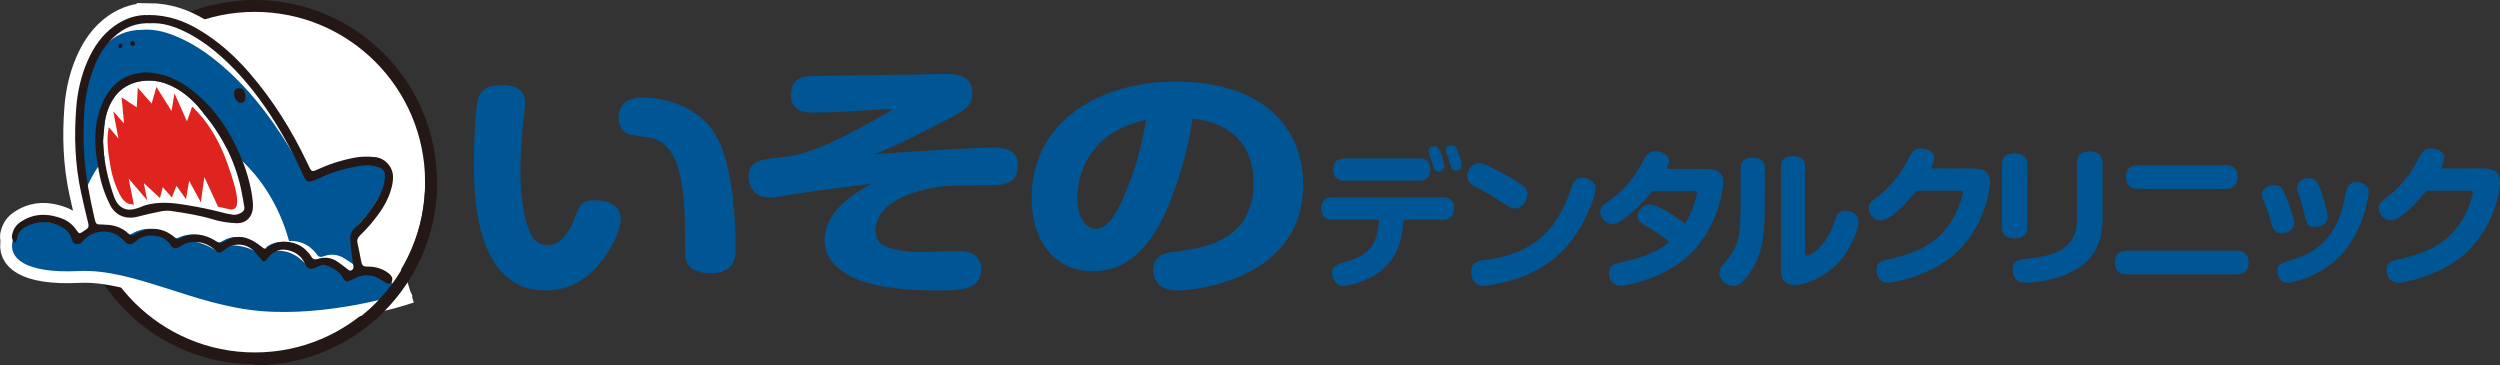 <?xml version="1.0" encoding="UTF-8"?>
<svg id="_レイヤー_2" data-name="レイヤー 2" xmlns="http://www.w3.org/2000/svg" viewBox="0 0 598.04 87.37">
  <rect x="0" y="0" width="598.04" height="87.37" fill="#333333" stroke="none"/>
  <defs>
    <style>
      .cls-1 {
        stroke: #231815;
        stroke-miterlimit: 10;
        stroke-width: 2.84px;
      }

      .cls-1, .cls-2 {
        fill: none;
      }

      .cls-3, .cls-4 {
        fill: #fff;
      }

      .cls-4, .cls-5, .cls-6, .cls-7 {
        fill-rule: evenodd;
      }

      .cls-8, .cls-5 {
        fill: #005694;
      }

      .cls-6 {
        fill: #df231f;
      }

      .cls-2 {
        stroke: #fff;
        stroke-linecap: square;
        stroke-width: 5.67px;
      }

      .cls-7 {
        fill: #231815;
      }
    </style>
  </defs>
  <g id="_レイヤー_1-2" data-name="レイヤー 1">
    <path class="cls-3" d="M103.12,43.8c0,23.28-18.87,42.16-42.15,42.16s-42.16-18.87-42.16-42.16S37.68,1.64,60.96,1.64s42.15,18.87,42.15,42.15"/>
    <path class="cls-1" d="M103.12,43.57c0,23.28-18.87,42.16-42.15,42.16s-42.16-18.87-42.16-42.16S37.68,1.42,60.96,1.42s42.15,18.87,42.15,42.15Z"/>
    <path class="cls-2" d="M34.05,7.13c-3.65-.02-6.68,1.3-9.16,3.92-1.73,1.82-3.02,3.9-3.87,6.22-1.39,3.76-2.12,7.65-2.18,11.65-.09,6.19.54,12.31,1.96,18.35.56,2.38,1.22,4.75,1.89,7.1.43,1.51.56,1.61,2.15,1.49,2.33-.17,4.45.28,6.26,1.78.66.55,1.11.42,1.79-.01,3.21-2.02,6.58-1.87,9.54.36.47.35.83.46,1.37.15,2.98-1.71,5.95-1.31,8.79.28.86.48,1.32.33,2.02-.15,1.71-1.17,3.58-1.53,5.62-.9,1.26.38,2.33,1.04,3.38,1.78.74.53.76.51,1.55-.01.14-.1.27-.21.41-.31,2.83-2.02,6.85-1.26,8.83.54.44.4.91.8,1.23,1.28.48.74.91,1,1.87.64,1.58-.59,3.22-.46,4.71.43.87.53,1.72,1.1,2.55,1.68.3.21.57.4.92.22.45-.22.53-.62.44-1.07-.23-1.16-.49-2.31-.7-3.47-.17-.91-.28-1.83-.4-2.75-.15-1.16.22-2.11,1.06-2.97,1.67-1.71,3.03-3.66,4.25-5.71.92-1.53,1.71-3.13,2.09-4.88.15-.73.22-1.51.18-2.25-.05-.92-.6-1.55-1.53-1.83-1.43-.43-2.87-.47-4.33-.18-3.29.67-6.47,1.66-9.45,3.21-.68.36-1.38.69-2.09.99-1.1.47-1.57.32-2.14-.63-.26-.44-.49-.89-.73-1.34-2.08-3.89-4.37-7.66-6.92-11.27-3.55-5.01-7.51-9.67-12.2-13.69-3.44-2.96-7.17-5.52-11.43-7.23-2.48-1-5.05-1.64-7.76-1.43Z"/>
    <path class="cls-2" d="M34.57,31.63c-6.75,2.03-11.75,7.47-14.35,14.61.38,1.98.81,3.94,1.26,5.9.35,1.53.47,1.63,2.07,1.6,2.33-.04,4.43.51,6.15,2.1.63.58,1.08.48,1.79.08,3.32-1.85,6.67-1.52,9.51.86.45.38.81.5,1.36.22,3.07-1.55,6.02-.99,8.77.74.83.52,1.3.4,2.03-.04,1.77-1.07,3.65-1.34,5.67-.6,1.24.45,2.27,1.16,3.28,1.96.71.56.73.55,1.55.07.15-.09.28-.2.43-.29,1.57-1.01,3.45-1.18,5.14-.84-.16-.61-.33-1.23-.52-1.84-5.43-17.56-20.71-28.55-34.13-24.53Z"/>
    <path class="cls-2" d="M53.96,51.03c.58.09,1.15.25,1.74.33.79.11,1.5-.14,2.15-.57.46-.3.7-.72.6-1.28-.29-1.58-.53-3.16-.88-4.72-1.53-6.71-4.61-12.64-9.04-17.89-.16-.19-6.16-8.85-14.79-7.48-8.63,1.37-8.79,11.01-8.84,11.37-.14,1-.17,2.01-.24,2.94.13,4.77,1.14,9.27,2.75,13.65.09.24.2.46.32.69.92,1.71,2.6,2.44,4.46,1.93.49-.13.97-.29,1.45-.46,0,0,2.86-1.65,9.18-.76,6.32.89,11.15,2.26,11.15,2.26Z"/>
    <path class="cls-2" d="M37.41,20.79l3.62,5.76.71-4.22,2.98,6.71,1.24-3.54s.2.19.31.29c3.19,3.09,5.5,6.85,7.26,11.02,1.07,2.53,2.98,8.35,3.12,10.1.14,1.75.22,3.05-1.24,3.23-.18.02-3.26-.7-3.26-.7l-3.27-7.11-.83,6.08-2.8-5.16-.76,4.39-2.28-3.2-1.1,2.8-2.17-2.47-.67,2.6-3.87-3.58.81,4.12-4.44-5.2,1.25,6.23s-.94-.09-1.12-.16c-.97-.34-1.72-1.15-2.33-2.39-1.01-2.03-1.73-4.18-2.12-6.42-.29-1.69-.58-3.39-.68-5.09-.12-1.44-.01-2.84.18-4.07.02-.14.07-.42.07-.42l2.33,2.79-1.27-6.57,2.6,2.92-.59-6.24,3.62,2.38.24-4.69,3.33,3.8,1.13-3.98Z"/>
    <path class="cls-2" d="M95.44,70.5s-16.88,5.25-32.98,3.92c-16.1-1.33-30.44-10.22-43.62-9.58-13.18.64-16.82-3.29-15.81-7.19,0,0,1.26-5.12,7.84-4.58,6.59.53,7.53,4.69,7.53,4.69,0,0,2.95-3.88,6.61-2.88,3.65,1,6.08,2.75,6.08,2.75,0,0,2.7-2.69,5.14-2.43,2.44.26,5.1,3.45,5.1,3.45,0,0,1.23-1.7,4.89-.94,3.66.76,5.35,2.23,5.35,2.23,0,0,.74-1.7,5.13-1.18,4.39.52,6.57,2.98,6.57,2.98,0,0,.5-2.2,4.41-1.68,3.9.51,6.07,3.95,6.07,3.95,0,0,1.24-2.92,4.41-1.92,3.17,1,4.12,4.42,4.12,4.42,0,0,9.3-4.09,12.67,3.02"/>
    <path class="cls-2" d="M35.47,3.58c4.82.02,8.59,1.44,12.12,3.53,4.62,2.73,8.57,6.28,12.08,10.33,5.62,6.49,10.11,13.72,13.8,21.45,1.21,2.54.85,2.37,3.5,1.21,2.41-1.06,4.91-1.79,7.48-2.32,1.76-.36,3.53-.38,5.29-.2,2.3.24,4.17,2.21,4.27,4.55.04.91-.1,1.85-.33,2.74-.87,3.45-2.91,6.25-5.15,8.91-.76.9-1.61,1.73-2.44,2.57-.52.52-.75,1.04-.57,1.81.35,1.47.6,2.97.9,4.46.17.83.48,1.17,1.38,1.15,1.84-.03,3.52.4,5,1.48.4.29.79.68.98,1.11.14.32.06.84-.11,1.17-.22.42-.72.42-1.12.23-.45-.22-.88-.49-1.3-.78-2.09-1.38-4.25-1.48-6.48-.36-.23.11-.45.24-.68.35-1.16.52-1.49.51-2.07-.55-.84-1.54-2.3-2.17-3.74-2.86-.56-.26-1.15-.25-1.72,0-.39.17-.76.36-1.16.51-1.2.43-1.91.24-2.46-.99-.8-1.78-2.15-2.76-3.97-3.21-1.81-.44-3.33.08-4.56,1.46-.28.31-.5.68-.79.98-.27.27-.62.29-.89,0-.62-.69-1.18-1.44-1.82-2.11-.97-1-2.15-1.6-3.58-1.68-1.14-.06-2.18.2-3.1.87-.41.3-.81.62-1.24.87-.39.24-.82.19-1.18-.1-.33-.26-.62-.58-.95-.83-1.72-1.31-3.69-1.68-5.76-1.32-.79.14-1.51.7-2.24,1.09-.86.46-1.48.43-1.96-.37-.92-1.55-2.35-2.14-3.99-2.33-1.65-.19-3.16.17-4.46,1.34-1.11.99-1.73.95-2.78-.13-.78-.8-1.56-1.52-2.66-1.85-2.56-.79-4.83-.34-6.8,1.5-.31.29-.55.65-.89.9-.71.51-1.86.21-2.06-.65-.38-1.63-1.38-2.66-2.8-3.38-1.88-.96-3.87-1.2-5.91-.77-.81.17-1.63.48-2.36.87-1.07.57-1.89,1.41-2.07,2.71-.04.32-.2.63-.33.94-.02.06-.15.12-.21.11-.15-.02-.39-.06-.42-.15-.14-.47-.38-.98-.31-1.43.21-1.28.79-2.4,1.88-3.18,2.08-1.48,4.41-2.08,6.93-1.76,1.08.14,2.15.43,3.17.81,1.55.57,2.74,1.63,3.65,3.02.39.6.62.59,1.24.19.28-.18.55-.39.84-.57.6-.35.72-.81.55-1.49-.61-2.45-1.18-4.92-1.72-7.39-1.47-6.74-1.69-13.57-1.14-20.4.3-3.79,1.15-7.51,2.68-11.02,1.48-3.37,3.5-6.35,6.58-8.51,2.59-1.81,5.44-2.65,7.96-2.49ZM36.29,5.57c-3.59-.21-6.64.95-9.22,3.44-1.8,1.73-3.17,3.73-4.14,6.01-1.56,3.68-2.49,7.53-2.77,11.52-.42,6.18-.13,12.33.95,18.42.43,2.41.94,4.8,1.48,7.19.35,1.54.46,1.64,2.04,1.6,2.3-.05,4.36.51,6.06,2.1.62.58,1.07.47,1.76.08,3.27-1.85,6.57-1.52,9.36.86.44.38.8.51,1.34.22,3.02-1.55,5.92-1,8.63.73.82.52,1.28.4,2-.04,1.74-1.07,3.6-1.34,5.58-.61,1.21.45,2.24,1.16,3.23,1.96.7.56.72.55,1.52.07.14-.09.28-.19.42-.29,2.89-1.87,6.8-.9,8.65,1,.41.42.85.85,1.14,1.35.44.76.84,1.05,1.81.74,1.59-.51,3.19-.29,4.61.68.83.57,1.63,1.19,2.42,1.81.28.22.54.43.89.27.45-.2.55-.59.49-1.05-.17-1.17-.36-2.33-.5-3.51-.11-.92-.18-1.85-.25-2.77-.09-1.17.32-2.1,1.2-2.91,1.74-1.62,3.18-3.5,4.49-5.48.98-1.48,1.85-3.04,2.31-4.77.19-.72.3-1.49.29-2.24,0-.92-.51-1.58-1.4-1.91-1.38-.5-2.8-.62-4.24-.4-3.27.49-6.45,1.32-9.46,2.71-.69.32-1.39.62-2.1.88-1.1.41-1.56.24-2.07-.74-.24-.45-.44-.91-.65-1.37-1.84-4-3.88-7.88-6.2-11.62-3.22-5.19-6.87-10.04-11.26-14.3-3.23-3.13-6.75-5.89-10.85-7.82-2.39-1.13-4.88-1.9-7.55-1.83Z"/>
    <path class="cls-2" d="M34.77,17.28c4.44.17,7.83,1.77,10.92,4.11,5.46,4.15,9.14,9.65,11.81,15.88,1.34,3.11,2.32,6.34,2.82,9.69.12.83.22,1.68.19,2.52-.08,2.41-1.64,4.01-4.03,3.91-1.83-.08-3.71-.35-5.46-.89-3.33-1.02-6.73-1.54-10.15-2.04-.82-.12-1.69-.03-2.51.13-1.82.36-3.63.77-5.42,1.24-2.79.73-5.31-.24-6.61-2.81-1.26-2.49-2.16-5.14-2.65-7.89-.36-2.07-.73-4.17-.85-6.26-.2-3.49.26-6.96,1.65-10.16,1.45-3.35,3.78-6.02,7.54-6.97,1.05-.27,2.15-.36,2.76-.46ZM53.96,51.03c.58.09,1.15.25,1.74.33.79.11,1.5-.14,2.15-.57.46-.3.7-.72.6-1.28-.29-1.58-.53-3.16-.88-4.72-1.53-6.71-4.61-12.64-9.04-17.89-.16-.19-6.16-8.85-14.79-7.48-8.63,1.37-8.79,11.01-8.84,11.37-.14,1-.17,2.01-.24,2.94.13,4.77,1.14,9.27,2.75,13.65.09.24.2.46.32.69.92,1.71,2.6,2.44,4.46,1.93.49-.13.97-.29,1.45-.46,0,0,2.86-1.65,9.18-.76,6.32.89,11.15,2.26,11.15,2.26Z"/>
    <path class="cls-2" d="M58.77,23c-.04.37-.04.54-.07.71-.13.79-1.13,1.16-1.78.66-.73-.56-.93-1.36-.95-2.22,0-.46.49-.96.95-1.04.63-.11,1.3.13,1.51.64.19.45.26.96.34,1.25Z"/>
    <path class="cls-2" d="M32.27,10.71c-.11.08-.28.3-.46.32-.41.04-.76-.39-.64-.79.05-.18.3-.38.48-.41.43-.06.71.32.62.88Z"/>
    <path class="cls-2" d="M28.75,10.39c.5.11.62.41.51.74-.05.18-.32.41-.47.4-.4-.02-.5-.37-.4-.7.05-.18.26-.32.36-.45Z"/>
    <path class="cls-5" d="M34.05,7.13c-3.65-.02-6.68,1.3-9.16,3.92-1.73,1.82-3.02,3.9-3.87,6.22-1.39,3.76-2.12,7.65-2.18,11.65-.09,6.19.54,12.31,1.96,18.35.56,2.38,1.22,4.75,1.89,7.1.43,1.51.56,1.61,2.15,1.49,2.33-.17,4.45.28,6.26,1.78.66.55,1.11.42,1.79-.01,3.21-2.02,6.58-1.87,9.54.36.47.35.83.46,1.37.15,2.98-1.71,5.95-1.31,8.79.28.86.48,1.32.33,2.02-.15,1.71-1.17,3.58-1.53,5.62-.9,1.26.38,2.33,1.04,3.38,1.78.74.53.76.51,1.55-.01.14-.1.27-.21.41-.31,2.83-2.02,6.85-1.26,8.83.54.44.4.91.8,1.23,1.28.48.74.91,1,1.87.64,1.58-.59,3.22-.46,4.71.43.87.53,1.72,1.1,2.55,1.68.3.21.57.4.92.22.45-.22.53-.62.44-1.07-.23-1.16-.49-2.31-.7-3.47-.17-.91-.28-1.83-.4-2.75-.15-1.16.22-2.11,1.06-2.97,1.67-1.71,3.03-3.66,4.25-5.71.92-1.53,1.71-3.13,2.09-4.88.15-.73.22-1.51.18-2.25-.05-.92-.6-1.55-1.53-1.83-1.43-.43-2.87-.47-4.33-.18-3.29.67-6.47,1.66-9.45,3.21-.68.36-1.38.69-2.09.99-1.1.47-1.57.32-2.14-.63-.26-.44-.49-.89-.73-1.34-2.08-3.89-4.37-7.66-6.92-11.27-3.55-5.01-7.51-9.67-12.2-13.69-3.44-2.96-7.17-5.52-11.43-7.23-2.48-1-5.05-1.64-7.76-1.43"/>
    <path class="cls-3" d="M34.57,31.63c-6.75,2.03-11.75,7.47-14.35,14.61.38,1.98.81,3.94,1.26,5.9.35,1.53.47,1.63,2.07,1.6,2.33-.04,4.43.51,6.15,2.1.63.58,1.08.48,1.79.08,3.32-1.85,6.67-1.52,9.51.86.45.38.81.5,1.36.22,3.07-1.55,6.02-.99,8.77.74.83.52,1.3.4,2.03-.04,1.77-1.07,3.65-1.34,5.67-.6,1.24.45,2.27,1.16,3.28,1.96.71.56.73.55,1.55.07.15-.09.28-.2.43-.29,1.57-1.01,3.45-1.18,5.14-.84-.16-.61-.33-1.23-.52-1.84-5.43-17.56-20.71-28.55-34.13-24.53"/>
    <path class="cls-4" d="M53.96,51.03c.58.09,1.15.25,1.74.33.79.11,1.5-.14,2.15-.57.46-.3.7-.72.6-1.28-.29-1.58-.53-3.16-.88-4.72-1.53-6.71-4.61-12.64-9.04-17.89-.16-.19-6.16-8.85-14.79-7.48-8.63,1.37-8.79,11.01-8.84,11.37-.14,1-.17,2.01-.24,2.94.13,4.77,1.14,9.27,2.75,13.65.09.24.2.46.32.69.92,1.71,2.6,2.44,4.46,1.93.49-.13.97-.29,1.45-.46,0,0,2.86-1.65,9.18-.76,6.32.89,11.15,2.26,11.15,2.26"/>
    <path class="cls-6" d="M37.41,20.79l3.62,5.76.71-4.22,2.98,6.71,1.24-3.54s.2.19.31.29c3.19,3.09,5.5,6.85,7.26,11.02,1.07,2.53,2.98,8.35,3.12,10.1.14,1.75.22,3.05-1.24,3.23-.18.02-3.26-.7-3.26-.7l-3.27-7.11-.83,6.08-2.8-5.16-.76,4.39-2.28-3.2-1.1,2.8-2.17-2.47-.67,2.6-3.87-3.58.81,4.12-4.44-5.2,1.25,6.23s-.94-.09-1.12-.16c-.97-.34-1.72-1.15-2.33-2.39-1.01-2.03-1.73-4.18-2.12-6.42-.29-1.69-.58-3.39-.68-5.09-.12-1.44-.01-2.84.18-4.07.02-.14.07-.42.07-.42l2.33,2.79-1.27-6.57,2.6,2.92-.59-6.24,3.62,2.38.24-4.69,3.33,3.8,1.13-3.98Z"/>
    <path class="cls-8" d="M95.44,70.5s-16.88,5.25-32.98,3.92c-16.1-1.33-30.44-10.22-43.62-9.58-13.18.64-16.82-3.29-15.81-7.19,0,0,1.26-5.12,7.84-4.58,6.59.53,7.53,4.69,7.53,4.69,0,0,2.95-3.88,6.61-2.88,3.65,1,6.08,2.75,6.08,2.75,0,0,2.7-2.69,5.14-2.43,2.44.26,5.1,3.45,5.1,3.45,0,0,1.23-1.7,4.89-.94,3.66.76,5.35,2.23,5.35,2.23,0,0,.74-1.7,5.13-1.18,4.39.52,6.57,2.98,6.57,2.98,0,0,.5-2.2,4.41-1.68,3.9.51,6.07,3.95,6.07,3.95,0,0,1.24-2.92,4.41-1.92,3.17,1,4.12,4.42,4.12,4.42,0,0,9.3-4.09,12.67,3.02"/>
    <path class="cls-7" d="M35.47,3.58c4.82.02,8.59,1.44,12.12,3.53,4.62,2.73,8.57,6.28,12.08,10.33,5.62,6.49,10.11,13.72,13.8,21.45,1.21,2.54.85,2.37,3.5,1.21,2.41-1.06,4.91-1.79,7.48-2.32,1.76-.36,3.53-.38,5.29-.2,2.3.24,4.17,2.21,4.27,4.55.04.91-.1,1.85-.33,2.74-.87,3.45-2.91,6.25-5.15,8.91-.76.9-1.61,1.73-2.44,2.57-.52.52-.75,1.04-.57,1.81.35,1.47.6,2.97.9,4.46.17.83.48,1.17,1.38,1.15,1.84-.03,3.52.4,5,1.48.4.29.79.68.98,1.11.14.32.06.84-.11,1.17-.22.42-.72.42-1.12.23-.45-.22-.88-.49-1.3-.78-2.09-1.38-4.25-1.48-6.48-.36-.23.11-.45.24-.68.35-1.16.52-1.49.51-2.07-.55-.84-1.54-2.3-2.17-3.74-2.86-.56-.26-1.15-.25-1.72,0-.39.17-.76.36-1.16.51-1.2.43-1.91.24-2.46-.99-.8-1.78-2.15-2.76-3.97-3.21-1.81-.44-3.33.08-4.56,1.46-.28.31-.5.68-.79.98-.27.27-.62.29-.89,0-.62-.69-1.18-1.44-1.82-2.11-.97-1-2.15-1.6-3.58-1.68-1.14-.06-2.18.2-3.1.87-.41.3-.81.62-1.24.87-.39.24-.82.19-1.18-.1-.33-.26-.62-.58-.95-.83-1.72-1.31-3.69-1.68-5.76-1.32-.79.14-1.51.7-2.24,1.09-.86.46-1.48.43-1.96-.37-.92-1.55-2.35-2.14-3.99-2.33-1.65-.19-3.16.17-4.46,1.34-1.11.99-1.73.95-2.78-.13-.78-.8-1.56-1.52-2.66-1.85-2.56-.79-4.83-.34-6.8,1.5-.31.29-.55.65-.89.9-.71.51-1.86.21-2.06-.65-.38-1.63-1.38-2.66-2.8-3.38-1.88-.96-3.87-1.2-5.91-.77-.81.17-1.63.48-2.36.87-1.07.57-1.89,1.41-2.07,2.71-.04.32-.2.63-.33.94-.02.06-.15.12-.21.11-.15-.02-.39-.06-.42-.15-.14-.47-.38-.98-.31-1.43.21-1.28.79-2.4,1.88-3.18,2.08-1.48,4.41-2.08,6.93-1.76,1.08.14,2.15.43,3.17.81,1.55.57,2.74,1.63,3.65,3.02.39.6.62.59,1.24.19.28-.18.55-.39.84-.57.6-.35.72-.81.55-1.49-.61-2.45-1.18-4.92-1.72-7.39-1.47-6.74-1.69-13.57-1.14-20.4.3-3.79,1.15-7.51,2.68-11.02,1.48-3.37,3.5-6.35,6.58-8.51,2.59-1.81,5.44-2.65,7.96-2.49M36.29,5.57c-3.59-.21-6.64.95-9.22,3.44-1.8,1.73-3.17,3.73-4.14,6.01-1.56,3.68-2.49,7.53-2.77,11.52-.42,6.18-.13,12.33.95,18.42.43,2.41.94,4.8,1.48,7.19.35,1.54.46,1.64,2.04,1.6,2.3-.05,4.36.51,6.06,2.1.62.58,1.07.47,1.76.08,3.27-1.85,6.57-1.52,9.36.86.44.38.8.51,1.34.22,3.02-1.55,5.92-1,8.63.73.82.52,1.28.4,2-.04,1.74-1.07,3.6-1.34,5.58-.61,1.21.45,2.24,1.16,3.23,1.96.7.56.72.55,1.52.07.14-.09.28-.19.42-.29,2.89-1.87,6.8-.9,8.65,1,.41.42.85.85,1.14,1.35.44.76.84,1.05,1.81.74,1.59-.51,3.19-.29,4.61.68.83.57,1.63,1.19,2.42,1.81.28.22.54.43.89.27.45-.2.55-.59.49-1.05-.17-1.17-.36-2.33-.5-3.51-.11-.92-.18-1.85-.25-2.77-.09-1.17.32-2.1,1.2-2.91,1.74-1.62,3.18-3.5,4.49-5.48.98-1.48,1.85-3.04,2.31-4.77.19-.72.3-1.49.29-2.24,0-.92-.51-1.58-1.4-1.91-1.38-.5-2.8-.62-4.24-.4-3.27.49-6.45,1.32-9.46,2.71-.69.32-1.39.62-2.1.88-1.1.41-1.56.24-2.07-.74-.24-.45-.44-.91-.65-1.37-1.84-4-3.88-7.88-6.2-11.62-3.22-5.19-6.87-10.04-11.26-14.3-3.23-3.13-6.75-5.89-10.85-7.82-2.39-1.13-4.88-1.9-7.55-1.83"/>
    <path class="cls-7" d="M34.77,17.28c4.44.17,7.83,1.77,10.92,4.11,5.46,4.15,9.14,9.65,11.81,15.88,1.34,3.11,2.32,6.34,2.82,9.69.12.83.22,1.68.19,2.52-.08,2.41-1.64,4.01-4.03,3.91-1.83-.08-3.71-.35-5.46-.89-3.33-1.02-6.73-1.54-10.15-2.04-.82-.12-1.69-.03-2.51.13-1.82.36-3.63.77-5.42,1.24-2.79.73-5.31-.24-6.61-2.81-1.26-2.49-2.16-5.14-2.65-7.89-.36-2.07-.73-4.17-.85-6.26-.2-3.49.26-6.96,1.65-10.16,1.45-3.35,3.78-6.02,7.54-6.97,1.05-.27,2.15-.36,2.76-.46M53.96,51.03c.58.09,1.15.25,1.74.33.79.11,1.5-.14,2.15-.57.46-.3.7-.72.6-1.28-.29-1.58-.53-3.16-.88-4.72-1.53-6.71-4.61-12.64-9.04-17.89-.16-.19-6.16-8.85-14.79-7.48-8.63,1.37-8.79,11.01-8.84,11.37-.14,1-.17,2.01-.24,2.94.13,4.77,1.14,9.27,2.75,13.65.09.24.2.46.32.69.92,1.71,2.6,2.44,4.46,1.93.49-.13.97-.29,1.45-.46,0,0,2.86-1.65,9.18-.76,6.32.89,11.15,2.26,11.15,2.26"/>
    <path class="cls-7" d="M58.77,23c-.04.37-.04.54-.07.71-.13.79-1.13,1.16-1.78.66-.73-.56-.93-1.36-.95-2.22,0-.46.49-.96.95-1.04.63-.11,1.3.13,1.51.64.19.45.26.96.34,1.25"/>
    <path class="cls-7" d="M32.27,10.71c-.11.08-.28.3-.46.32-.41.04-.76-.39-.64-.79.05-.18.3-.38.48-.41.43-.06.71.32.62.88"/>
    <path class="cls-7" d="M28.75,10.39c.5.11.62.41.51.74-.05.18-.32.41-.47.4-.4-.02-.5-.37-.4-.7.05-.18.26-.32.36-.45"/>
    <path class="cls-1" d="M103.12,43.8c0,23.28-18.87,42.16-42.15,42.16"/>
    <path class="cls-8" d="M125.63,24.75c0,.71-.43,4.01-.5,4.66-.21,2.12-.64,6.95-.64,11.31,0,8.43,1.49,14.03,3.12,16.32.57.77,1.7,1.59,3.34,1.59,3.12,0,5.04-2.71,6.39-6.19,1.21-3.24,1.7-4.54,5.11-4.54s6.04,1.53,6.04,4.3c0,3.95-3.69,9.43-5.75,11.67-1.49,1.59-5.25,5.6-12.35,5.6-17.04,0-17.04-23.87-17.04-30.76,0-3.12.28-12.91,1.07-15.14.99-3.01,3.41-3.18,6.1-3.18,5.11,0,5.11,3.54,5.11,4.36M163.9,59.87c0-11.31,0-24.63-7.81-26.81-.71-.18-4.05-.59-4.76-.71-1.63-.35-3.34-1.24-3.34-4.3,0-2.24,1.14-4.71,5.82-4.71,3.76,0,11.93,1.35,16.47,7.54,4.54,6.19,5.68,18.74,5.68,28.58,0,2.18-.21,5.89-5.96,5.89-6.1,0-6.1-3.42-6.1-5.48"/>
    <path class="cls-8" d="M236.87,35.29c2.63,0,6.6,0,6.6,4.3,0,4.72-3.55,4.72-7.46,4.72-8.8,0-12.21,0-17.82,1.89-3.41,1.18-8.73,3.83-8.73,8.96,0,2.24.99,3.24,2.84,3.95,2.77,1.06,6.18,1.18,8.09,1.18,1.42,0,7.53-.24,8.8-.24,1.14,0,5.54,0,5.54,4.3,0,5.13-5.04,5.13-10.79,5.13-3.62,0-9.94-.24-14.98-1.41-6.74-1.59-11.71-5.24-11.71-10.67,0-7.01,7.38-11.26,11.22-13.44-4.61.59-12.07,1.47-16.61,2.18-.99.12-5.33.88-6.18,1-.5.06-1,.12-1.42.12-3.2,0-5.18-1.95-5.18-5.01,0-3.77,3.05-4.12,7.03-4.54,4.54-.47,8.02-1.06,17.33-5.89,1.85-1,8.45-4.48,10.22-5.66-.78,0-1.92-.06-3.62.06-5.18.35-11.22.71-15.48.71-1.42,0-5.33,0-5.33-4.18s2.84-4.6,5.68-4.6c3.69-.06,20.16-.24,23.5-.3,1.21,0,6.46-.18,7.52-.18,1.99,0,6.68,0,6.68,4.54,0,2.36-.92,3.77-4.76,5.72-11.86,6.07-13.21,6.78-18.81,9.02,9.73-.83,25.84-1.65,27.83-1.65"/>
    <path class="cls-8" d="M274.83,57.63c-3.76,4.89-7.95,7.25-13.35,7.25-10.29,0-14.7-8.66-14.7-17.44,0-19.03,17.18-27.93,34.36-27.93,20.87,0,30.6,10.9,30.6,24.69,0,22.04-24.64,25.28-30.18,25.28s-5.68-4.18-5.68-4.83c0-3.77,3.19-4.18,5.54-4.48,5.96-.77,18.46-2.3,18.46-16.5,0-10.14-7.03-14.67-14.62-15.26-1.49,9.96-5.4,22.75-10.44,29.23M257.72,47.49c0,4.83,2.2,7.25,4.4,7.25,2.91,0,4.97-3.71,6.53-7.25,3.55-8.13,4.69-14.02,5.54-18.86-15.2,3.42-16.47,14.91-16.47,18.86"/>
    <path class="cls-8" d="M318.79,52.53c-.58,0-2.74,0-2.74-2.66s2.12-2.66,2.74-2.66h26.31c.58,0,2.74,0,2.74,2.63s-2.12,2.7-2.74,2.7h-9.36c-.18,2.81-.54,9.32-6.66,13.14-3.02,1.87-6.59,2.74-7.74,2.74-1.94,0-2.7-2.05-2.7-3.1,0-1.62,1.33-2.12,2.12-2.34,4.71-1.33,8.75-2.45,9.11-10.44h-11.09ZM339.45,37.91c.61,0,2.7,0,2.7,2.63s-2.05,2.66-2.7,2.66h-17.85c-.58,0-2.66,0-2.66-2.63s2.05-2.66,2.66-2.66h17.85ZM341.87,36.8c-.07-.29-.11-.5-.11-.68,0-1.04,1.23-1.15,1.4-1.15.79,0,1.12.61,1.48,1.58.72,1.87.86,2.88.86,3.24,0,1.26-1.26,1.26-1.37,1.26-.65,0-.9-.32-1.12-.76-.04-.14-.47-1.62-.58-1.91-.07-.25-.5-1.37-.58-1.58M346.01,36.51c-.07-.25-.11-.43-.11-.61,0-1.04,1.19-1.15,1.44-1.15.68,0,1.01.43,1.4,1.48.36.94.9,2.52.9,3.31,0,1.26-1.3,1.26-1.37,1.26-.86,0-.97-.25-1.69-2.66-.07-.25-.5-1.37-.57-1.62"/>
    <path class="cls-8" d="M353.84,38.99c.97,0,3.42,1.3,4.64,1.94,6.44,3.35,6.95,4.25,6.95,5.61,0,1.19-1.26,3.35-2.99,3.35-.68,0-1.19-.14-2.73-1.22-2.2-1.51-5.18-3.17-6.59-3.92-.97-.5-2.16-1.12-2.16-2.63,0-1.37,1.04-2.63,2.2-3.02.22-.07.43-.11.68-.11M381.7,45.18c0,1.69-2.45,8.6-6.88,13.68-4.79,5.47-10.33,7.38-13.79,8.35-2.02.54-4.9,1.19-6.19,1.19-2.34,0-2.92-2.09-2.92-3.35,0-2.16,1.3-2.59,3.2-2.84,9.21-1.19,16.41-4.71,20.59-16.67.79-2.3,1.04-3.02,2.66-3.02.22,0,.58,0,.97.11,1.04.29,2.34.9,2.34,2.55"/>
    <path class="cls-8" d="M395.23,45.76c-2.12,2.66-4.5,4.86-6.08,6.08-1.62,1.3-2.52,1.76-3.53,1.76-1.66,0-2.81-1.69-2.81-2.92,0-1.12.29-1.33,2.95-3.28,4-2.95,5.9-6.34,7.42-9.11.76-1.33,1.19-2.12,2.88-2.12,1.22,0,3.2.65,3.2,2.3,0,.5-.11.93-.57,1.94h9.76c3.74,0,3.78,2.38,3.78,3.35,0,1.29-1.26,11.88-9.54,18.46-5.94,4.68-13.89,6.16-15.01,6.16-1.87,0-2.77-1.51-2.77-3.1,0-1.83.9-2.05,3.38-2.66,2.92-.68,7.49-1.76,11.05-4.72-2.3-1.87-2.41-1.94-6.3-4.25-.9-.54-1.3-1.22-1.3-1.98,0-1.12,1.22-2.74,2.84-2.74,2.01,0,6.69,3.1,8.53,4.61,1.66-2.74,2.81-6.44,2.81-7.24,0-.58-.32-.58-1.22-.58h-9.47Z"/>
    <path class="cls-8" d="M422.17,48.17c0,7.78-.36,12.99-4.14,17.85-1.87,2.38-2.74,2.38-3.35,2.38-1.48,0-3.38-1.19-3.38-3.1,0-.58.14-1.15,1.08-2.23,3.42-3.92,4-5.65,4-15.15v-7.56c0-1.26.4-2.63,2.84-2.63,1.91,0,2.95.72,2.95,2.63v7.81ZM426.02,39.93c0-1.4.54-2.59,2.84-2.59,1.8,0,2.92.65,2.92,2.59v20.37c0,.47,0,.86.4.86,1.4,0,4.93-2.84,6.59-7.95.58-1.8.94-2.81,2.63-2.81.65,0,3.2.32,3.2,2.56,0,1.76-1.55,5.4-3.02,7.6-3.6,5.4-9.47,7.6-12.17,7.6-3.38,0-3.38-2.63-3.38-3.45v-24.77Z"/>
    <path class="cls-8" d="M472.23,40.31c3.71,0,3.82,2.34,3.82,3.42,0,1.69-1.44,11.59-9.47,17.89-5.8,4.57-13.68,6.01-14.87,6.01-2.16,0-2.81-1.83-2.81-3.02,0-1.91.83-2.09,3.56-2.74,5.26-1.26,11.66-3.27,15.33-10.69.97-1.94,1.73-4.43,1.73-4.97,0-.58-.32-.58-1.15-.58h-9.93c-1.3,1.66-5.87,7.09-8.53,7.09-1.66,0-2.88-1.55-2.88-2.92,0-1.12.18-1.26,2.48-3.02,2.38-1.8,5.18-5.15,6.8-8.35,1.08-2.09,1.51-2.92,3.28-2.92,1.26,0,3.13.68,3.13,2.23,0,.54-.11,1.12-.86,2.56h10.37Z"/>
    <path class="cls-8" d="M484.96,54.27c0,1.4-.5,2.74-2.99,2.74-1.87,0-3.06-.65-3.06-2.74v-14.79c0-1.37.43-2.77,2.99-2.77,1.91,0,3.06.68,3.06,2.77v14.79ZM502.96,52c0,2.38,0,9.22-6.95,12.81-4.36,2.27-9.11,2.81-11.38,2.81-.65,0-1.66,0-2.41-.9-.61-.68-.76-1.55-.76-2.2,0-2.3,1.58-2.48,3.6-2.66,5.94-.58,8.14-1.87,9.61-3.35,1.87-1.87,2.16-3.96,2.16-6.3v-13.21c0-1.62.72-2.77,3.02-2.77,1.76,0,3.1.61,3.1,2.77v12.99Z"/>
    <path class="cls-8" d="M535.07,59.97c.68,0,2.84,0,2.84,2.81,0,2.12-1.15,2.84-2.84,2.84h-26.28c-.65,0-2.84,0-2.84-2.81,0-2.09,1.15-2.84,2.84-2.84h26.28ZM532.37,39.53c.65,0,2.88,0,2.88,2.81,0,2.23-1.3,2.84-2.88,2.84h-20.95c-.65,0-2.84,0-2.84-2.81,0-2.38,1.48-2.84,2.84-2.84h20.95Z"/>
    <path class="cls-8" d="M543.34,53.41c-.68-2.48-.9-2.99-1.91-5.51-.18-.39-.32-.79-.32-1.33,0-1.62,1.69-2.34,2.92-2.34s1.84.61,2.52,2.09c.76,1.69,2.27,5.98,2.27,7.02,0,1.62-1.55,2.48-3.27,2.48-1.51,0-1.91-1.44-2.2-2.41M566.66,45.96c0,.61-.97,7.2-4.68,12.6-5.18,7.52-13.68,9.07-14.69,9.07-1.98,0-2.52-1.98-2.52-2.84,0-1.55.97-1.87,3.24-2.56,3.92-1.22,10.51-3.53,12.74-14.11.58-2.66.61-2.95.86-3.38.54-1.04,1.48-1.19,2.05-1.19.32,0,.65.04.97.11,1.08.25,2.02.97,2.02,2.3M551.36,51.75c-.36-1.66-.76-3.2-1.4-5-.36-1.01-.47-1.37-.47-1.84,0-1.66,1.66-2.3,2.84-2.3,1.48,0,2.02.79,2.59,2.27.72,1.84,1.87,6.01,1.87,6.91,0,2.48-2.74,2.48-3.38,2.48-1.55,0-1.87-1.66-2.05-2.52"/>
    <path class="cls-8" d="M594.23,40.31c3.71,0,3.82,2.34,3.82,3.42,0,1.69-1.44,11.59-9.47,17.89-5.8,4.57-13.68,6.01-14.87,6.01-2.16,0-2.81-1.84-2.81-3.02,0-1.91.83-2.09,3.56-2.74,5.26-1.26,11.66-3.28,15.33-10.69.97-1.94,1.73-4.43,1.73-4.97,0-.58-.32-.58-1.15-.58h-9.93c-1.3,1.66-5.87,7.09-8.53,7.09-1.66,0-2.88-1.55-2.88-2.92,0-1.12.18-1.26,2.48-3.02,2.38-1.8,5.18-5.15,6.8-8.35,1.08-2.09,1.51-2.92,3.28-2.92,1.26,0,3.13.68,3.13,2.23,0,.54-.11,1.12-.86,2.56h10.37Z"/>
  </g>
</svg>